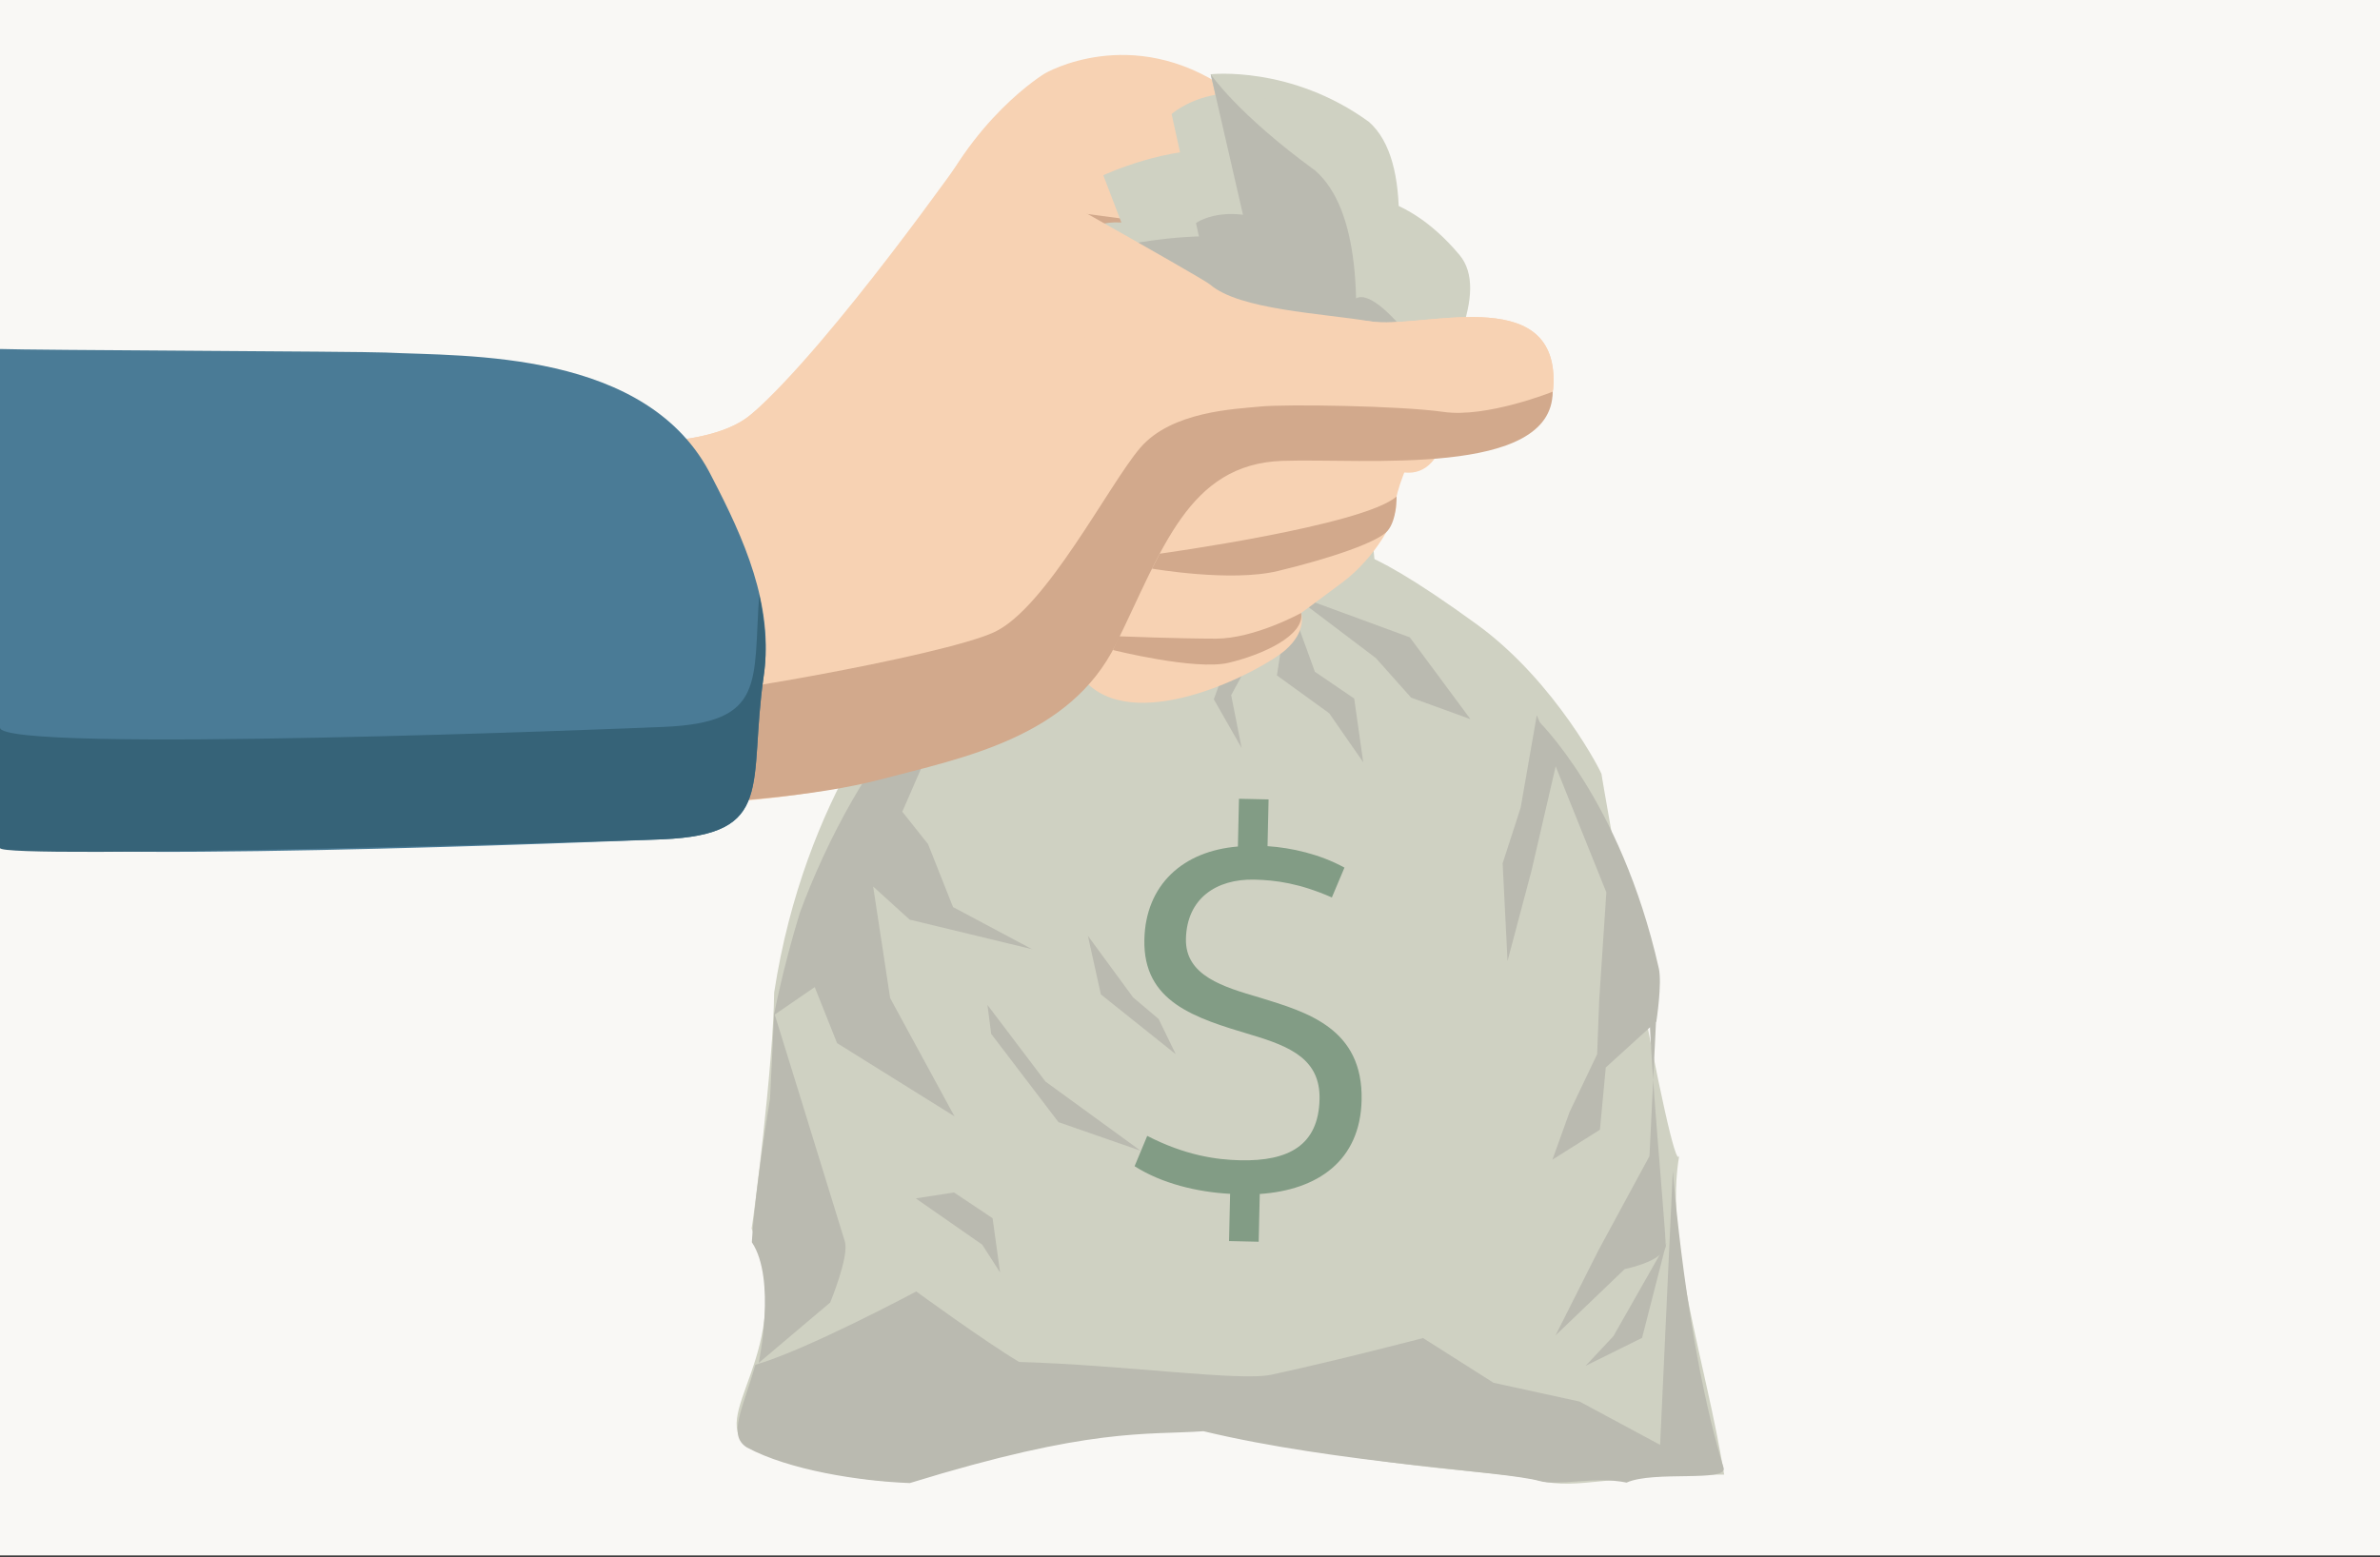 <?xml version="1.0" encoding="utf-8"?>
<!-- Generator: Adobe Illustrator 16.0.5, SVG Export Plug-In . SVG Version: 6.00 Build 0)  -->
<!DOCTYPE svg PUBLIC "-//W3C//DTD SVG 1.1//EN" "http://www.w3.org/Graphics/SVG/1.1/DTD/svg11.dtd">
<svg version="1.1" id="Layer_1" xmlns="http://www.w3.org/2000/svg" xmlns:xlink="http://www.w3.org/1999/xlink" x="0px" y="0px"
	 width="298px" height="195px" viewBox="0 0 298 195" enable-background="new 0 0 298 195" xml:space="preserve">
<rect x="0" y="0" width="298" height="195" fill="#333333" stroke="none"/>
<rect y="-0.184" fill="#F9F8F5" width="298" height="195"/>
<path fill="#F7D2B3" d="M116.151,27.622c5.28-12.81,14.671-18.421,14.671-18.421s10.768-6.337,22.825,1.95
	c12.052,8.287,24.465,12.542,26.938,26.185c2.466,13.638,0.684,22.412-4.701,21.846c-10.979-1.157-12.32-10.392-10.871-16.106
	c0.312-1.225-7.13-0.712-10.556-5.614c-1.901-2.726-4.188,2.027-3.808,3.227C152.124,45.342,111.062,39.975,116.151,27.622z"/>
<path fill="#D2A98C" d="M172.377,58.446c4.395-0.553,0.447-15.271-1.209-17.655c-1.662-2.384-5.141-4.732-9.643-7.734
	c-5.282-3.521-6.268-4.142-10.498-4.418s-20.718-2.74-22.489-2.769c-1.772-0.029,10.174,4.932,13.914,6.087
	c3.75,1.153,9.229,12.671,8.196,8.731c-0.648-2.489,2.775-4.512,2.775-4.512c1.201,3.33,8.159,6.006,11.635,6.595
	c-0.533,4.386-0.902,9.194,2.551,12.722C169.736,57.667,171.518,58.552,172.377,58.446z"/>
<path fill="#BABAB0" d="M147.303,72.757c0,0,20.593-2.929,22.991-0.974c2.312,1.888,2.883,2.944,1.654,2.944
	c-1.239-0.003-21.681-0.98-24.427-0.412C144.775,74.878,147.303,72.757,147.303,72.757"/>
<path fill="#BABAB0" d="M148.07,73.141c0,0,20.792-0.463,22.935,1.763c2.084,2.146,2.524,3.261,1.296,3.116
	c-1.226-0.149-21.406-3.54-24.192-3.302C145.312,74.952,148.07,73.141,148.07,73.141"/>
<path fill="#CFD1C2" d="M128.404,36.352c0,0,4.839-8.8,11.713-8.494c8.219-0.647,15.525,39.907,15.525,39.907L128.404,36.352z"/>
<path fill="#CFD1C2" d="M138.146,21.952c0,0,8.148-3.841,15.479-3.091c6.938,3.05,2.02,48.908,2.02,48.908L138.146,21.952z"/>
<path fill="#CFD1C2" d="M151.593,9.301c0,0,10.035-1.143,19.806,5.959c11.192,9.814-6.115,53.663-6.115,53.663L151.593,9.301z"/>
<path fill="#CFD1C2" d="M146.698,14.284c0,0,7.147-6.402,17.532,0.927c9.25,11.714-5.018,55.942-5.018,55.942L146.698,14.284z"/>
<path fill="#CFD1C2" d="M167.945,24.485c0,0,7.281-1.535,14.802,7.45c7.522,8.979-19.259,38.403-19.259,38.403L167.945,24.485z"/>
<path fill="#BABAB0" d="M128.404,36.352c0,0,3.77,4.95,10.646,5.253c6.087,6.265,16.593,26.161,16.593,26.161L128.404,36.352z"/>
<path fill="#BABAB0" d="M141.55,30.566c0,0,7.283-1.534,14.617-0.785c6.938,3.049-0.526,37.984-0.526,37.984L141.55,30.566z"/>
<path fill="#BABAB0" d="M149.751,27.94c0,0,5.372-4.081,15.751,3.252c9.253,11.723-6.29,39.96-6.29,39.96L149.751,27.94z"/>
<path fill="#BABAB0" d="M168.749,40.024c0,0-0.166-7.319,7.36,1.665c7.515,8.984-12.625,28.651-12.625,28.651L168.749,40.024z"/>
<path fill="#BABAB0" d="M151.593,9.301c0,0,3.316,4.957,13.082,12.061c11.197,9.81,0.607,47.562,0.607,47.562L151.593,9.301z"/>
<path fill="#CFD1C2" d="M143.252,68.88l24.475,0.187c0,0,1.191-2.522,17.27,9.195c9.874,7.202,15.732,18.836,15.542,18.749
	c-0.095-0.18,8.996,51.897,9.729,47.655c-1.934,11.084,3.293,25.677,5.616,40.031c-13.899-0.128-18.434,1.993-23.163,0.725
	c-4.727-1.272-16.619-1.01-38.594-5.756c-11.101-2.395-26.465,1.785-40.052,5.89c-0.875,0.267-11.385-0.231-20.067-4.174
	c-6.174-3.813,6.229-12.179,0.1-27.517c0.173-0.713,2.729-20.438,2.822-29.539c3.84-24.99,16.543-39.292,18.059-40.374
	C126.128,75.969,143.252,68.88,143.252,68.88"/>
<path fill="#CFD1C2" d="M148.809,59.391c0,0,21.509-7.25,22.873,6.262c1.353,13.514,2.231,29.57,0.99,28.75
	c-1.246-0.807-21.754-18.979-24.525-18.074C145.361,77.243,148.809,59.391,148.809,59.391"/>
<polygon fill="#BABAB0" points="161.59,74.337 176.521,79.825 184.115,90.073 176.684,87.376 172.277,82.428 "/>
<polygon fill="#BABAB0" points="161.352,75.079 164.639,84.14 169.559,87.491 170.689,95.469 166.424,89.328 159.883,84.594 "/>
<polygon fill="#BABAB0" points="160.893,74.667 154.156,87.067 155.467,93.691 151.982,87.585 153.402,83.7 "/>
<polygon fill="#BABAB0" points="125.047,89.417 136.081,79.665 147.03,74.645 143.37,74.314 130.778,80.146 "/>
<polygon fill="#BABAB0" points="192.422,89.583 194.895,95.509 191.759,109.06 188.759,120.363 188.146,108.127 190.4,101.166 "/>
<path fill="#BABAB0" d="M192.426,90.105c0,0,10.461,9.871,15.273,31.17c0.432,1.906-0.305,6.664-0.305,6.664l-6.336,5.764
	l-0.731,7.793l-5.946,3.746l2.145-5.963l3.451-7.238l0.265-6.877l0.889-13.394L192.426,90.105z"/>
<path fill="#BABAB0" d="M207.663,121.49c-3.364-10.449,1.155,33.713,0.884,34.692c-0.538,1.88-5.113,2.762-5.113,2.762l-8.668,8.312
	l5.371-10.65l6.393-11.805L207.663,121.49z"/>
<polygon fill="#BABAB0" points="208.654,155.673 205.604,167.567 198.536,171.064 202.02,167.345 "/>
<path fill="#BABAB0" d="M209.455,146.625c0,0,1.607,21.716,6.354,37.201c0.569,1.864-8.752,0.336-12.139,1.864
	c-4.123-0.837-8.47,0.489-10.939-0.207c-4.418-1.233-25.221-2.188-42.041-6.225c-7.229,0.505-14.04-0.517-36.767,6.493
	c-6.334-0.241-15.104-1.617-20.389-4.452c-2.503-1.536-0.483-4.903,1.044-10.362c6.43-1.849,20.145-9.184,20.145-9.184
	s8.602,6.277,12.881,8.828c13.304,0.391,27.591,2.447,31.556,1.604c8.062-1.729,19.021-4.596,19.021-4.596l8.827,5.602l10.767,2.35
	l10.09,5.423L209.455,146.625z"/>
<path fill="#BABAB0" d="M96.941,126.869c0,0,5.164,16.631,8.843,28.623c0.572,1.867-1.84,7.649-1.84,7.649l-8.954,7.571
	c0,0,2.244-10.504-0.851-15.124c0.396-6.683,2.281-18.021,2.281-18.021L96.941,126.869z"/>
<path fill="#BABAB0" d="M112.976,101.666l3.223,4.055l3.129,7.887l9.911,5.28l-15.338-3.706l-4.571-4.145l2.124,13.969l8.056,14.809
	l-14.7-9.167l-2.797-7.018l-5.103,3.505c0,0,1.03-5.572,3.234-12.799c3.328-9.062,9.165-20.046,14.999-25.312
	c0.08-0.026,4.673-3.072,4.673-3.072L112.976,101.666z"/>
<polygon fill="#BABAB0" points="145.365,83.192 155.068,76.442 160.494,74.867 154.729,73.706 150.623,76.554 "/>
<polygon fill="#BABAB0" points="145.072,127.623 141.875,124.925 136.215,117.205 137.841,124.548 147.216,132.039 "/>
<polygon fill="#BABAB0" points="142.813,144.129 130.902,135.461 123.635,125.86 124.108,129.492 132.531,140.545 "/>
<polygon fill="#BABAB0" points="114.666,150.097 122.991,155.896 125.224,159.382 124.28,152.578 119.447,149.354 "/>
<path fill="#829C85" d="M154.021,149.525c-4.16-0.223-8.56-1.299-11.958-3.458l1.582-3.8c4.761,2.446,8.651,2.988,11.644,3.055
	c6.046,0.137,9.802-1.861,9.932-7.646c0.111-4.942-3.563-6.585-8.537-8.062c-7.045-2.109-13.575-4.078-13.396-11.943
	c0.152-6.829,4.803-11.084,11.71-11.646l0.135-5.981l3.707,0.082l-0.131,5.853c2.985,0.199,6.547,0.993,9.631,2.688l-1.577,3.738
	c-4.059-1.783-7.041-2.174-9.71-2.234c-4.747-0.105-8.446,2.348-8.562,7.42c-0.104,4.615,4.682,6.023,9.271,7.363
	c5.941,1.824,12.924,3.865,12.725,12.842c-0.168,7.604-5.521,11.259-12.752,11.748l-0.135,5.981l-3.709-0.083L154.021,149.525z"/>
<path fill="#F7D2B3" d="M44.753,50.675c0,0,39.331,9.96,49.385,1.151c10.045-8.807,27.237-33.345,27.237-33.345
	s29.16,16.309,30.113,17.137c3.675,3.212,14.13,3.614,20.152,4.641c6.033,1.027,23.2-4.995,22.875,7.707
	c-0.412,15.449-34.578,4.101-42.863,13.498c-8.271,9.392-10.688,24.542-23.237,29.817C115.859,96.554,44.753,50.675,44.753,50.675z"
	/>
<path fill="#F7D2B3" d="M44.753,50.675c0,0,39.331,9.96,49.385,1.151c10.045-8.807,71.482-12.594,77.504-11.567
	c6.032,1.027,23.199-4.995,22.875,7.707c-0.414,15.449-34.58,4.101-42.865,13.498c-8.271,9.392-10.688,24.542-23.237,29.817
	c-12.556,5.276-25.289,9.221-45.294,9.485c-20.009,0.26-20.009,0.26-20.009,0.26L44.753,50.675z"/>
<path fill="#F7D2B3" d="M176.755,56.962c0,0-2.208,4.857-1.978,6.291c0.216,1.438-2.444,6.514-6.711,9.705
	c-4.256,3.188-5.146,3.813-5.146,3.813s0.802,2.212-1.985,4.656c-2.789,2.45-18.025,10.558-24.725,4.245
	c-6.708-6.314,14.45-28.192,14.45-28.192L176.755,56.962z"/>
<path fill="#D2A98C" d="M194.409,49.061c0,0-8.247,3.309-13.671,2.529c-5.426-0.777-19.768-0.987-22.934-0.671
	c-3.193,0.318-11.095,0.585-15.033,5.167c-3.927,4.58-11.793,20.104-18.305,23.099c-6.505,2.991-38.458,8.591-44.452,8.471
	c-8.616-0.17-22.332-1.524-22.332-1.524l5.426,14.893c0,0,30.932,0.882,47.203-3.414c10.244-2.702,23.649-5.227,29.423-16.947
	c5.765-11.72,9.02-22.533,20.813-22.942C170.689,57.368,194.4,59.855,194.409,49.061z"/>
<path fill="#D2A98C" d="M174.868,62.182c0,0,0.062,2.916-1.134,4.31c-1.192,1.395-7.086,3.429-13.752,5.03
	c-5.902,1.414-15.737-0.303-15.737-0.303l0.964-1.87C145.209,69.346,170.68,65.848,174.868,62.182z"/>
<path fill="#D2A98C" d="M162.921,76.771c0,0-5.841,3.225-10.685,3.219c-4.839-0.001-12.123-0.295-12.123-0.295l-0.763,1.719
	c0,0,10.311,2.586,14.486,1.598C158.008,82.025,163.371,79.631,162.921,76.771z"/>
<path fill="#4A7B96" d="M48.3,44.155c9.968,0.497,32.938-0.444,40.854,15.626c3.97,7.63,7.765,16.021,6.474,24.859
	c-1.99,13.694,1.607,19.869-12.664,20.478C78.451,105.313,0,108.502,0,105.211c0-20.502,0-40.999,0-61.5
	C3.395,43.858,45.006,44.008,48.3,44.155z"/>
<path fill="#366378" d="M83.134,91.042c12.831-0.55,11.128-5.603,11.929-16.564c0.688,3.309,1.072,6.701,0.564,10.165
	c-1.99,13.695,1.607,19.869-12.664,20.48C78.451,105.313,0,107.693,0,106.211c0-4.695,0-10.384,0-15.081
	C0,94.423,78.622,91.233,83.134,91.042z"/>
</svg>
